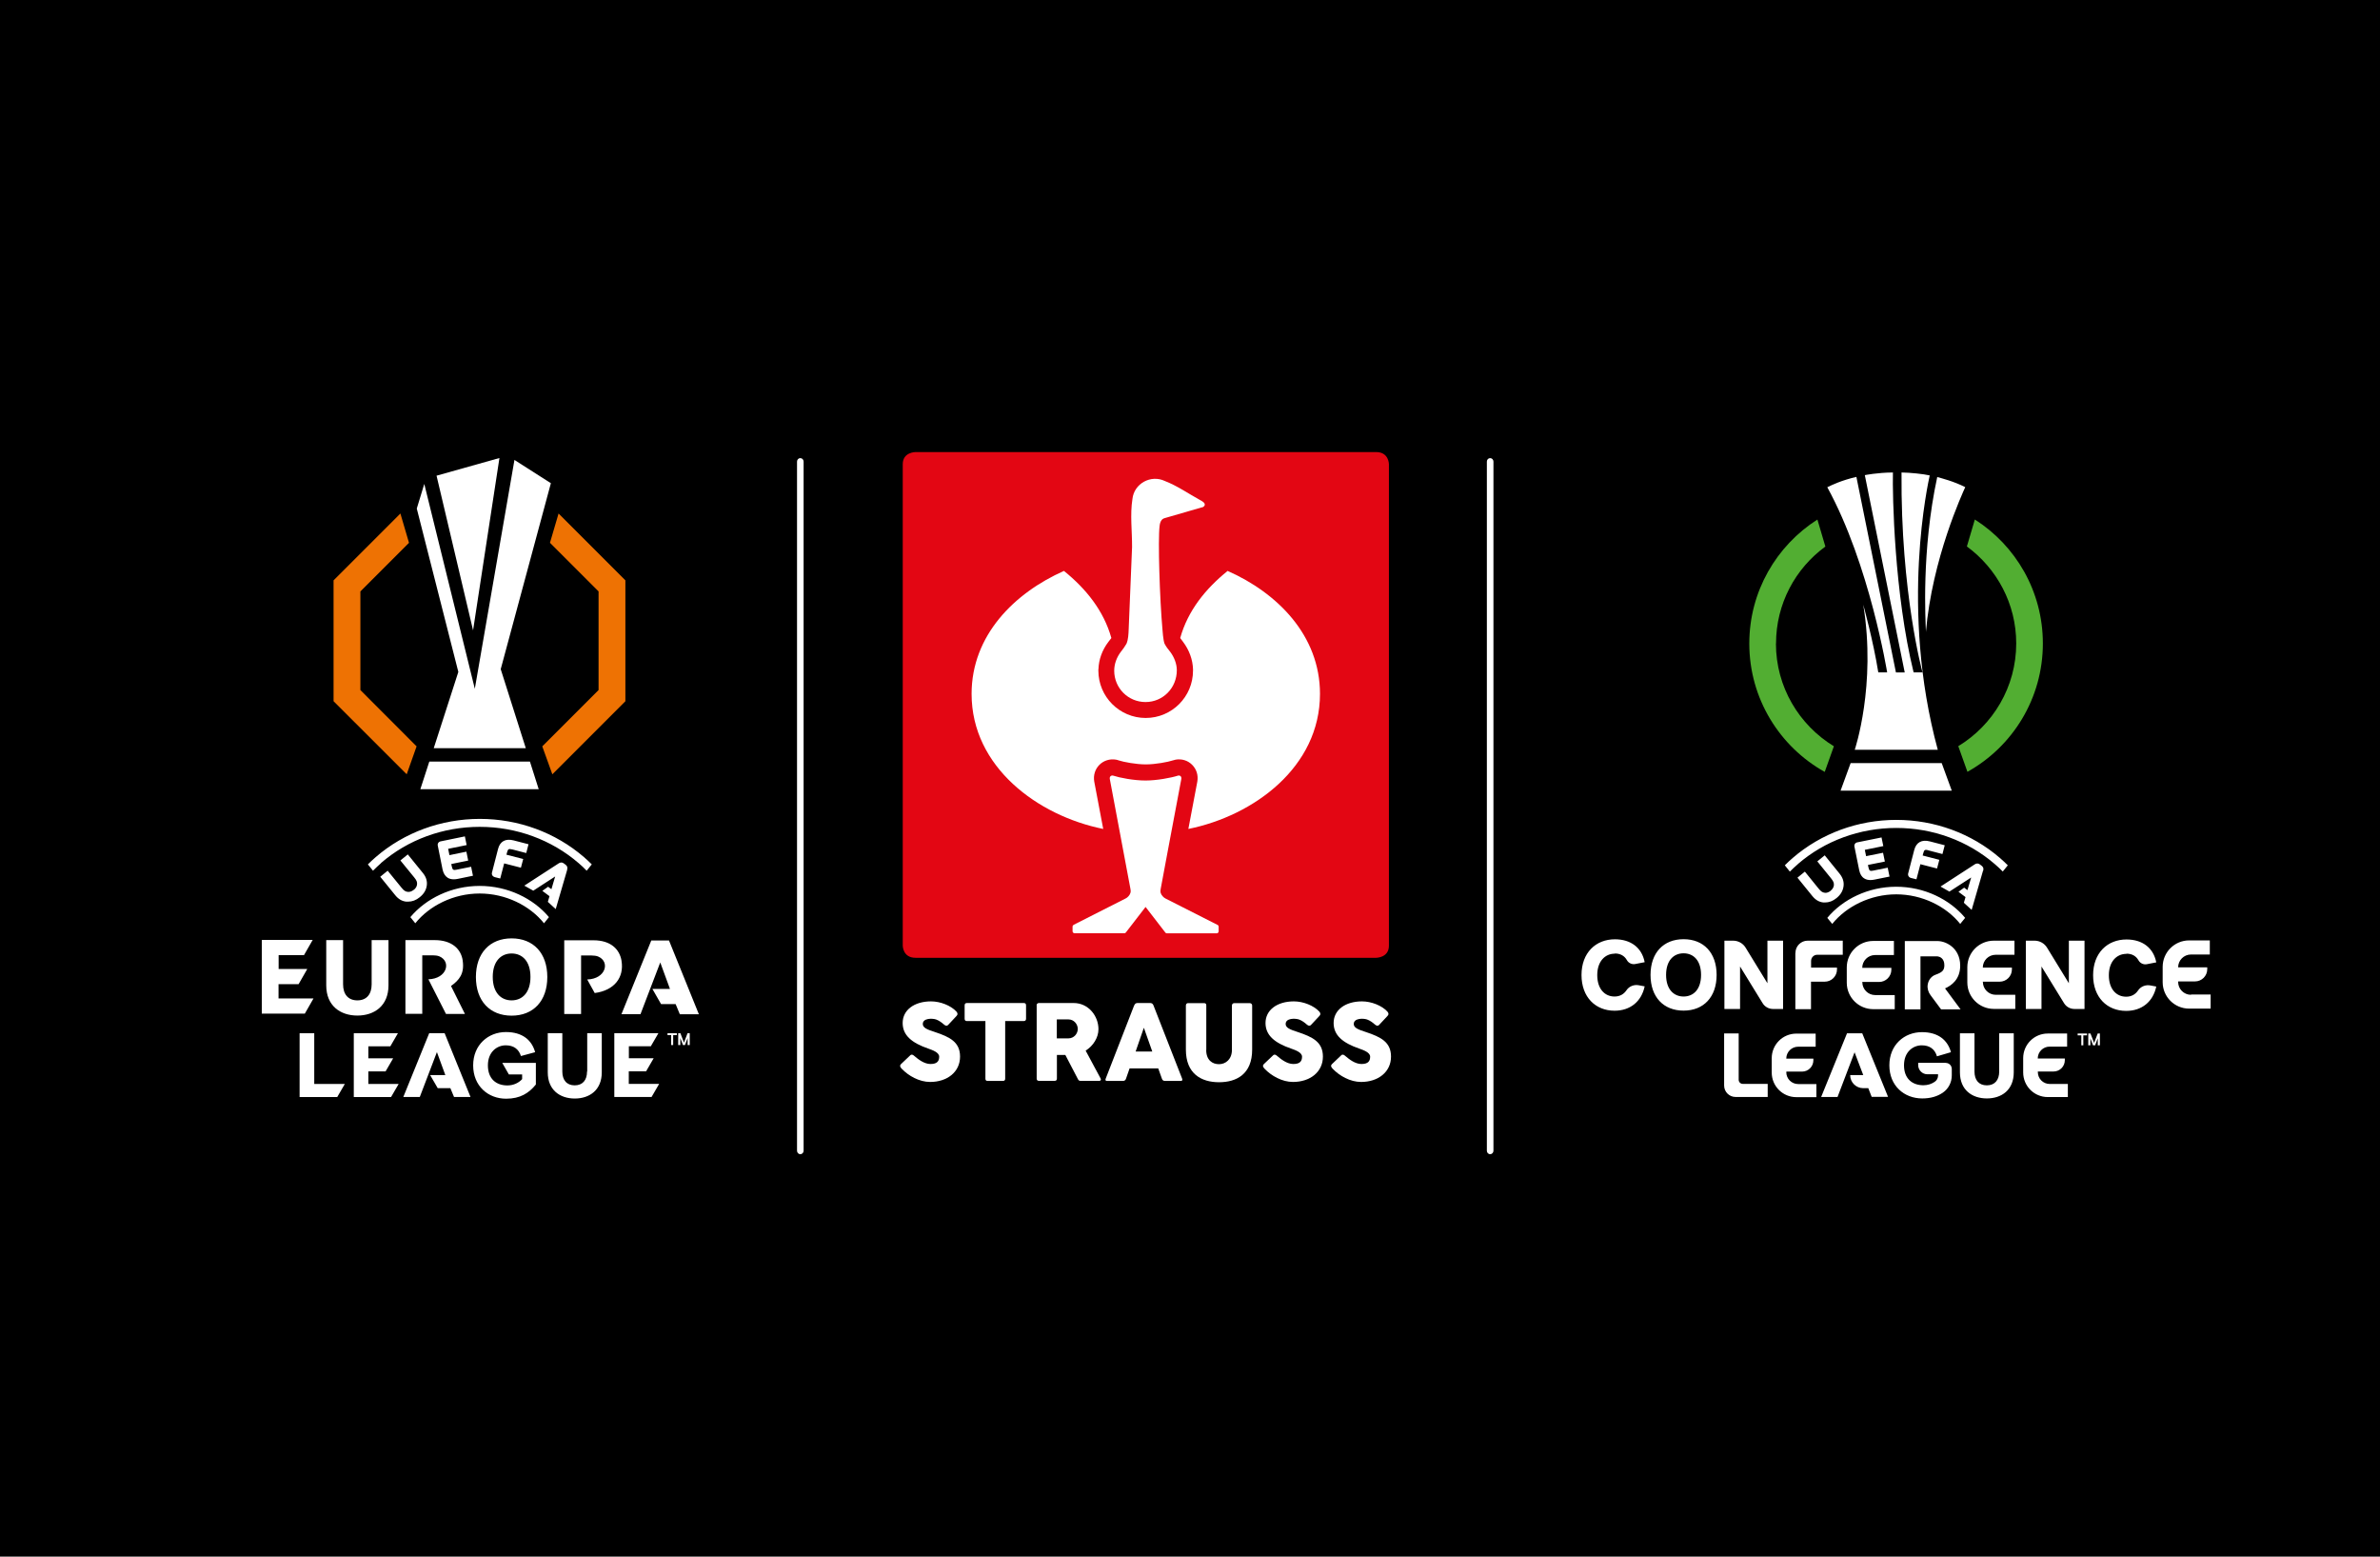 <?xml version="1.0" encoding="UTF-8"?><svg xmlns="http://www.w3.org/2000/svg" width="260" height="170" xmlns:xlink="http://www.w3.org/1999/xlink" viewBox="0 0 260 170"><defs><style>.cls-1{clip-path:url(#clippath-2);}.cls-2{fill:#e30613;}.cls-2,.cls-3,.cls-4,.cls-5,.cls-6,.cls-7{stroke-width:0px;}.cls-4{fill:#52ae32;}.cls-5{fill:none;}.cls-6{fill:#ee7203;}.cls-8{clip-path:url(#clippath-1);}.cls-7{fill:#fff;}.cls-9{clip-path:url(#clippath);}.cls-10{clip-path:url(#clippath-3);}</style><clipPath id="clippath"><rect class="cls-5" x="18.09" y="39.52" width="68.77" height="90.97"/></clipPath><clipPath id="clippath-1"><rect class="cls-5" x="18.09" y="39.52" width="68.77" height="90.97"/></clipPath><clipPath id="clippath-2"><rect class="cls-5" x="162.3" y="39.88" width="89.61" height="90.56"/></clipPath><clipPath id="clippath-3"><rect class="cls-5" x="162.3" y="39.88" width="89.61" height="90.56"/></clipPath></defs><g id="BG"><rect class="cls-3" x="0" y="0" width="260" height="170"/></g><g id="Kacheln"><g id="europa_league"><g id="Ebene_1-2"><path class="cls-7" d="m87.43,126.05c-.2,0-.36-.17-.36-.38V50.41c0-.21.16-.38.36-.38s.36.17.36.38v75.26c0,.21-.16.38-.36.38Z"/><path class="cls-7" d="m162.79,126.05c-.2,0-.36-.17-.36-.38V50.41c0-.21.16-.38.36-.38s.36.17.36.38v75.26c0,.21-.16.38-.36.38Z"/><g class="cls-9"><path class="cls-7" d="m54.56,50.02l-6.87,1.93,3.99,16.89,2.88-18.82h0Zm-7.66,33.15l-.98,3.02h12.93l-.96-3.02h-11Zm.48-1.46h10.06l-2.74-8.63,5.48-20.31-3.98-2.54-4.33,24.99-5.52-22.37-.82,2.69,4.54,17.84-2.69,8.34h0Z"/><polygon class="cls-6" points="39.37 75.36 39.37 64.59 44.68 59.28 43.74 56.08 36.44 63.38 36.44 76.58 44.43 84.56 45.51 81.51 39.37 75.36"/><polygon class="cls-6" points="65.39 75.36 65.39 64.59 60.08 59.28 61.02 56.08 68.32 63.38 68.32 76.58 60.34 84.56 59.24 81.51 65.39 75.36"/><g class="cls-8"><path class="cls-7" d="m55.89,102.48c-2.37,0-3.9,1.6-3.9,4.22s1.53,4.22,3.9,4.22,3.9-1.6,3.9-4.22-1.53-4.22-3.9-4.22m0,6.77c-1.15,0-2.06-.83-2.06-2.56s.91-2.56,2.06-2.56,2.06.83,2.06,2.56-.91,2.56-2.06,2.56m-25.45-1.77h2.18l.95-1.66h-3.13v-1.51h2.77l.95-1.66h-5.56v8.05h4.7l.95-1.66h-3.82v-1.57h0Zm10.16.02c0,1.08-.55,1.75-1.56,1.75s-1.56-.67-1.56-1.75v-4.83h-1.84v4.94c0,2.24,1.55,3.3,3.4,3.3s3.4-1.06,3.4-3.3v-4.94h-1.84v4.83Zm9.95-2.59c-.19-1.31-1.23-2.24-3.06-2.24h-3.2v8.05h1.84v-6.39h1.16c.2,0,.52.03.7.11,1.34.56.85,2.45-1.19,2.51l1.92,3.78h2.07l-1.52-3.05c.89-.63,1.48-1.34,1.28-2.75m17.35,0c-.22-1.31-1.23-2.24-3.06-2.24h-3.2v8.05h1.84v-6.39h1.16c.2,0,.52.03.7.11,1.34.56.85,2.45-1.19,2.51l.82,1.48c2.17-.29,3.22-1.72,2.93-3.5m5.21-2.24h-1.96l-3.26,8.05h2.08l2.16-5.65,1.06,2.89h-1.92l.95,1.66h1.59l.46,1.11h2.08l-3.26-8.05h0Z"/><path class="cls-7" d="m72.92,113.04h.4v1.09h.22v-1.09h.4v-.2h-1.02v.2h0Zm2.19-.2l-.39,1.03-.39-1.03h-.24v1.29h.23v-.77l.29.77h.22l.29-.77v.77h.23v-1.29h-.24,0Z"/><path class="cls-7" d="m55.59,117.34h1.45v.51c-.35.39-.92.69-1.61.69-1.22,0-2.13-.71-2.13-2.19s1-2.19,1.95-2.19c.86,0,1.42.41,1.66,1.17l1.55-.42c-.36-1.32-1.39-2.2-3.19-2.2-1.93,0-3.58,1.39-3.58,3.64s1.63,3.64,3.6,3.64c1.53,0,2.48-.6,3.25-1.55v-2.36h-3.67l.72,1.26h0Zm-21.27-4.5h-1.59v6.97h4.11l.83-1.43h-3.34v-5.54Zm5.91,4.17h1.89l.83-1.43h-2.71v-1.31h2.4l.83-1.43h-4.82v6.97h4.07l.83-1.43h-3.31v-1.37h0Zm28.46,1.36v-1.37h1.89l.83-1.43h-2.71v-1.31h2.4l.83-1.43h-4.82v6.97h4.07l.83-1.43h-3.31Zm-4.56-1.35c0,.94-.48,1.51-1.35,1.51s-1.35-.58-1.35-1.51v-4.19h-1.59v4.28c0,1.94,1.34,2.86,2.95,2.86s2.95-.92,2.95-2.86v-4.28h-1.59v4.19h0Zm-17.24-4.19l-2.83,6.97h1.8l1.87-4.9.92,2.51h-1.66l.83,1.43h1.38l.4.96h1.8l-2.83-6.97h-1.7Z"/><path class="cls-7" d="m45.19,97.18c-.2.17-.44.25-.65.22-.26-.03-.42-.14-.68-.46l-1.51-1.85-.81.66,1.64,2.02c.35.43.75.66,1.22.7.06,0,.11,0,.17,0,.45,0,.88-.15,1.29-.49.46-.37.71-.8.77-1.32.05-.47-.09-.91-.44-1.33l-1.64-2.02-.81.66,1.51,1.85h0c.26.32.34.5.31.77-.02.21-.14.42-.35.59m7.19.4c2.85,0,5.48,1.32,7.03,3.25l.54-.67c-1.7-2.03-4.49-3.41-7.57-3.41s-5.87,1.38-7.57,3.41l.54.67c1.54-1.92,4.17-3.25,7.03-3.25m-10.79-3.32c2.96-2.56,6.79-3.96,10.8-3.96s7.84,1.41,10.8,3.96c.31.26.6.54.88.83l.56-.69c-.28-.28-.57-.55-.86-.8-3.12-2.69-7.16-4.17-11.37-4.17s-8.25,1.48-11.37,4.17c-.3.26-.59.53-.86.8l.56.69c.28-.28.57-.56.88-.83m20.32.74c.05-.15.09-.37-.17-.57l-.16-.12c-.25-.19-.45-.11-.59-.02l-3.75,2.43.98.55,2.39-1.55-.41,1.39-.36-.27-.63.45.78.58-.18.62.86.79,1.25-4.28h0Zm-11.16-3.66l-2.63.54c-.12.02-.22.08-.28.17s-.08.2-.05.32l.52,2.59c.09.42.28.72.56.9.19.12.42.17.68.17.13,0,.28-.02.43-.05l1.65-.34-.2-.98-1.6.32c-.33.07-.43.03-.51-.34l-.06-.28,1.85-.38-.2-.97-1.85.38-.14-.69,2.02-.41-.2-.98h0Zm5.12,1.41l1.58.41.25-.96-1.62-.42c-.89-.23-1.5.1-1.71.94l-.66,2.56c-.03.12-.02.23.04.32.05.09.15.16.26.19l.6.15.43-1.65,1.83.47.25-.95-1.83-.47.07-.27c.09-.36.2-.39.52-.31"/></g></g><g class="cls-1"><g class="cls-10"><path class="cls-7" d="m202.17,83.34l-1.1,3.01h12.15l-1.1-3.01h-9.96,0Zm3.02-9.92c-.54-3.4-1.64-7.38-1.64-7.38,1.44,8.82-.93,15.84-.93,15.84h9.07c-4.2-15.44-1-29.38-.88-29.96-.7-.16-2.14-.31-3.08-.32-.1,13.17,2.29,21.83,2.29,21.83h-.97c-2.11-8.58-2.32-19.38-2.26-21.83-1.71.01-3.07.29-3.07.29l4.36,21.55h-.96s-4.1-20.26-4.32-21.36c-1.63.38-2.67.88-3.18,1.13,4.64,8.46,6.54,20.22,6.54,20.22h-.97Zm5.2-4.37c.68-8.04,4.03-15.24,4.3-15.85-1.24-.63-2.6-.98-3.06-1.1-1.74,8.05-1.28,15.69-1.23,16.95"/><path class="cls-4" d="m194.02,70.28c0-4.35,2.12-8.21,5.39-10.59l-.87-2.95c-4.47,2.85-7.44,7.85-7.44,13.54,0,6.03,3.33,11.28,8.24,14.02l1-2.8c-3.79-2.31-6.33-6.47-6.33-11.22m21.73-13.55l-.87,2.95c3.26,2.39,5.39,6.25,5.39,10.59,0,4.75-2.54,8.92-6.33,11.22l1,2.8c4.92-2.74,8.24-7.99,8.24-14.02,0-5.7-2.97-10.7-7.44-13.54"/><path class="cls-7" d="m196.13,104.08v6.13h1.71v-3h1.5c.74,0,1.34-.6,1.34-1.34v-.2h-2.83v-.73c0-.37.3-.67.67-.67h2.79v-1.54h-3.83c-.74,0-1.34.6-1.34,1.34m-12.22-1.5c-2.19,0-3.61,1.48-3.61,3.9s1.42,3.9,3.61,3.9,3.61-1.48,3.61-3.9-1.42-3.9-3.61-3.9m0,6.26c-1.06,0-1.91-.77-1.91-2.36s.84-2.36,1.91-2.36,1.91.77,1.91,2.36-.84,2.36-1.91,2.36m9.16-1.45l-2.38-3.88c-.29-.48-.81-.77-1.37-.77h-.95v7.46h1.71v-4.64l2.46,4c.24.4.67.64,1.14.64h1.1v-7.46h-1.71v4.64h0Zm32.93,0l-2.38-3.88c-.29-.48-.81-.77-1.37-.77h-.95v7.46h1.71v-4.64l2.46,4c.24.4.67.64,1.14.64h1.1v-7.46h-1.71v4.64h0Zm-49.6-3.25c.6,0,1.05.25,1.32.73.18.32.55.49.91.42l1.03-.2c-.31-1.6-1.53-2.5-3.25-2.5-2.1,0-3.65,1.48-3.65,3.9s1.53,3.9,3.61,3.9c1.71,0,2.94-1,3.29-2.66l-.64-.12c-.52-.1-1.06.11-1.35.55-.28.41-.7.68-1.3.68-1.08,0-1.89-.84-1.89-2.34s.85-2.34,1.92-2.34m55.89,0c.6,0,1.05.25,1.32.73.18.32.55.49.91.42l1.03-.2c-.31-1.6-1.53-2.5-3.25-2.5-2.1,0-3.65,1.48-3.65,3.9s1.53,3.9,3.61,3.9c1.71,0,2.94-1,3.29-2.66l-.64-.12c-.52-.1-1.06.11-1.35.55-.28.41-.7.68-1.3.68-1.08,0-1.89-.84-1.89-2.34s.85-2.34,1.92-2.34m-19.81,3.77c.67-.3,1.65-.96,1.65-2.48,0-1.06-.47-1.7-.87-2.05-.46-.4-1.06-.64-1.65-.64h-3.53v7.46h1.71v-5.79h1.71s.12,0,.2.01c.22.04.7.22.7.96,0,.54-.21.77-.94,1.03-.47.16-.8.57-.88,1.1-.06.4.06.81.31,1.14l1.15,1.55h2.13l-1.69-2.28s0-.02,0-.02m-9.05-.63v-.06h1.84c.74,0,1.34-.6,1.34-1.34v-.2h-3.18c0-.77.63-1.4,1.4-1.4h2.06v-1.54h-2.26c-1.6,0-2.89,1.3-2.89,2.89v1.67c0,1.6,1.3,2.89,2.89,2.89h2.35v-1.54h-2.14c-.77,0-1.4-.63-1.4-1.4m13.16,0v-.06h1.84c.74,0,1.34-.6,1.34-1.34v-.2h-3.18c0-.77.63-1.4,1.4-1.4h2.06v-1.54h-2.26c-1.6,0-2.89,1.3-2.89,2.89v1.67c0,1.6,1.3,2.89,2.89,2.89h2.35v-1.54h-2.14c-.77,0-1.4-.63-1.4-1.4m22.73,1.4c-.77,0-1.4-.63-1.4-1.4v-.06h1.84c.74,0,1.34-.6,1.34-1.34v-.2h-3.18c0-.77.63-1.4,1.4-1.4h2.06v-1.54h-2.26c-1.6,0-2.89,1.3-2.89,2.89v1.67c0,1.6,1.3,2.89,2.89,2.89h2.35v-1.54h-2.14,0Z"/><path class="cls-7" d="m199.99,97.28c-.2.16-.43.25-.64.22-.26-.03-.42-.14-.68-.46l-1.5-1.85-.81.66,1.63,2.01c.35.43.74.65,1.21.7.06,0,.11,0,.16,0,.45,0,.87-.15,1.28-.49.45-.37.7-.8.76-1.32.05-.47-.09-.9-.43-1.33l-1.63-2.01-.81.66,1.5,1.85h0c.26.32.33.5.31.76-.02.21-.14.42-.35.59m7.16.4c2.84,0,5.46,1.32,6.99,3.23l.54-.66c-1.69-2.03-4.47-3.4-7.53-3.4s-5.84,1.37-7.53,3.4l.54.66c1.54-1.91,4.16-3.23,6.99-3.23m-10.74-3.31c2.94-2.54,6.76-3.94,10.75-3.94s7.8,1.4,10.75,3.94c.31.26.6.54.88.82l.55-.68c-.28-.28-.56-.54-.86-.8-3.1-2.68-7.13-4.16-11.32-4.16s-8.22,1.48-11.32,4.16c-.3.26-.59.52-.86.8l.55.69c.28-.28.57-.56.88-.82m20.23.74c.05-.15.09-.37-.17-.57l-.16-.12c-.25-.19-.45-.11-.59-.02l-3.73,2.42.97.55,2.38-1.54-.41,1.38-.36-.27-.62.45.77.58-.18.62.85.78,1.24-4.27h0Zm-11.11-3.65l-2.62.53c-.12.02-.22.08-.27.17-.06.09-.08.2-.05.32l.52,2.57c.09.42.27.72.56.89.19.12.42.17.68.17.13,0,.28-.02.43-.05l1.64-.33-.2-.97-1.59.32c-.32.07-.43.03-.51-.34l-.06-.28,1.85-.37-.2-.96-1.85.37-.14-.69,2.02-.41-.2-.97h0Zm5.1,1.4l1.57.41.25-.96-1.62-.42c-.89-.23-1.49.1-1.71.93l-.66,2.55c-.03.12-.02.23.04.32.05.09.14.16.26.19l.6.15.43-1.65,1.82.47.25-.95-1.82-.47.07-.27c.09-.36.2-.39.52-.31"/><polygon class="cls-7" points="226.97 113.07 227.37 113.07 227.37 114.16 227.59 114.16 227.59 113.07 227.99 113.07 227.99 112.87 226.97 112.87 226.97 113.07"/><polygon class="cls-7" points="229.16 112.87 228.77 113.9 228.37 112.87 228.13 112.87 228.13 114.16 228.36 114.16 228.36 113.39 228.65 114.16 228.88 114.16 229.17 113.39 229.17 114.16 229.4 114.16 229.4 112.87 229.16 112.87"/><path class="cls-7" d="m195.15,117.09v-.06h1.71c.69,0,1.24-.55,1.24-1.24v-.18h-2.96c0-.72.58-1.3,1.3-1.3h1.91v-1.43h-2.11c-1.49,0-2.69,1.2-2.69,2.69v1.56c0,1.49,1.2,2.69,2.69,2.69h2.19v-1.43h-1.99c-.72,0-1.3-.58-1.3-1.3m28.78,1.29c-.72,0-1.3-.58-1.3-1.3v-.06h1.71c.69,0,1.24-.55,1.24-1.24v-.18h-2.96c0-.72.58-1.3,1.3-1.3h1.91v-1.43h-2.11c-1.49,0-2.69,1.2-2.69,2.69v1.56c0,1.49,1.2,2.69,2.69,2.69h2.19v-1.43h-1.99,0Zm-33.98-.45v-5.07h-1.59v5.69c0,.69.56,1.25,1.25,1.25h3.51v-1.43h-2.72c-.25,0-.45-.2-.45-.45m28.46-.9c0,.93-.48,1.51-1.35,1.51s-1.35-.57-1.35-1.51v-4.17h-1.59v4.26c0,1.93,1.34,2.85,2.94,2.85s2.94-.91,2.94-2.85v-4.26h-1.59v4.17h0Zm-5.86-.95h-2.99v.25c0,.55.45,1,1,1h1.17v.13c0,.28-.13.53-.36.69-.33.23-.75.38-1.24.38-1.21,0-2.12-.71-2.12-2.18s.99-2.18,1.94-2.18c.87,0,1.43.42,1.66,1.2l1.53-.45c-.36-1.31-1.38-2.19-3.17-2.19-1.92,0-3.56,1.38-3.56,3.62s1.62,3.62,3.59,3.62c.94,0,1.66-.23,2.25-.63.62-.42.98-1.13.98-1.88v-.71c0-.37-.3-.66-.66-.66m-10.79-3.22l-2.82,6.94h1.79l1.86-4.88.95,2.49h-1.43c0,.79.64,1.43,1.43,1.43h.55l.37.95h1.79l-2.82-6.94h-1.69,0Z"/></g></g><path class="cls-2" d="m98.62,103.28v-52.59c0-1.32,1.39-1.32,1.39-1.32h50.33c1.39,0,1.39,1.32,1.39,1.32v52.59c0,1.32-1.39,1.32-1.39,1.32h-50.33c-1.39,0-1.39-1.32-1.39-1.32h0Z"/><path class="cls-7" d="m120,73.08c.03-1.04.4-2.09,1.1-3,0,0,.23-.29.31-.4-.84-2.99-2.76-5.37-5.18-7.33-5.41,2.4-10.09,7.03-10.09,13.43,0,7.99,7.24,13.31,14.38,14.75-.33-1.76-.98-5.17-.98-5.17-.12-.69.09-1.36.57-1.84.46-.46,1.14-.67,1.79-.56.11.02.21.04.3.08.54.18,1.92.44,2.97.44s2.43-.26,2.97-.44c.09-.03.19-.06.3-.08.66-.11,1.32.09,1.79.56.48.48.69,1.14.57,1.84,0,0-.65,3.42-.98,5.17,7.14-1.44,14.38-6.75,14.38-14.75,0-6.4-4.68-11.04-10.09-13.43-2.42,1.96-4.34,4.33-5.18,7.33.08.12.21.28.3.4.69.91,1.07,1.97,1.1,3.01,0,.04,0,.09,0,.15,0,2.85-2.31,5.17-5.17,5.17s-5.17-2.32-5.17-5.17v-.15h0-.01Zm5.16,25.95s-1.45,1.87-2.17,2.81c-.01.02-.08.08-.17.08h-5.43c-.13,0-.22-.11-.22-.22v-.5c0-.08.05-.16.12-.2l5.68-2.88s.05-.03.08-.05c.02-.02.05-.03.08-.05.21-.17.39-.42.39-.7,0-.01,0-.11-.03-.26,0,0-1.59-8.52-2.25-11.98-.05-.26.13-.42.34-.38.77.25,2.28.54,3.57.54,1.22,0,2.78-.29,3.56-.54.22-.04.39.12.34.38-.66,3.45-2.25,11.98-2.25,11.98-.03.16-.03.25-.03.26,0,.29.18.53.4.71.02.02.05.04.08.05.02.01.08.05.08.05l5.68,2.88c.08.04.12.12.12.2v.5c0,.11-.09.22-.22.22h-5.43c-.09,0-.16-.06-.17-.08-.72-.94-2.17-2.81-2.17-2.81m6.18-43.64c-.32.09-3.83,1.11-3.9,1.13-.11.03-.38.08-.51.25s-.2.37-.23.64c-.2,1.51.02,8.15.31,11.31,0,.06.08,1.2.23,1.57.18.33.38.61.62.89.42.56.72,1.29.72,2,0,1.95-1.52,3.48-3.42,3.48s-3.42-1.53-3.42-3.42c0-.77.29-1.49.72-2.06.23-.29.44-.57.62-.89.2-.46.22-1.08.24-1.57.12-3.08.29-6.93.37-8.99.01-1.7-.23-3.56.04-5.24.18-1.71,2.03-2.69,3.54-1.97,1.37.53,2.57,1.38,3.85,2.08l.18.1c.6.35.24.62.11.68l-.06.02h0Z"/><path class="cls-7" d="m98.44,116.2l.99-.94c.15-.15.29-.08.44.05.42.36,1.08.89,1.78.89.78,0,.95-.37.95-.8,0-.48-.77-.73-1.18-.88-1.84-.63-2.81-1.47-2.81-2.8,0-1.41,1.26-2.36,3.1-2.36,1.03,0,2.17.46,2.77,1.11.16.18.17.34-.02.52l-.88.94c-.16.16-.32.08-.48-.06-.2-.18-.5-.41-.83-.53-.4-.14-1.46-.17-1.46.49,0,.42.49.61,1.33.88,1.62.54,2.74,1.09,2.74,2.68,0,1.68-1.4,2.77-3.27,2.77-1.18,0-2.36-.66-3.11-1.45-.14-.16-.26-.31-.06-.51h0Z"/><path class="cls-7" d="m105.38,109.8c0-.17.08-.26.25-.26h6.21c.17,0,.25.08.25.26v1.45c0,.17-.08.26-.25.26h-2.03v6.29c0,.17-.08.25-.26.25h-1.65c-.17,0-.25-.08-.25-.25v-6.29h-2.02c-.17,0-.25-.08-.25-.26v-1.45h0Z"/><path class="cls-7" d="m115.45,111.32v2.08h1.27c.6,0,1.02-.51,1.02-1.03s-.42-1.04-1.02-1.04h-1.27Zm-2.21-1.52c0-.12.08-.26.25-.26h3.8c1.62,0,2.71,1.42,2.71,2.86,0,.91-.57,1.82-1.4,2.34l1.64,3.05c.06.11.02.25-.14.25h-2.06c-.16,0-.22-.05-.31-.24l-1.35-2.59h-.92v2.58c0,.17-.08.25-.25.25h-1.71c-.16,0-.25-.08-.25-.25v-8h0Z"/><path class="cls-7" d="m124.05,114.84h1.83l-.92-2.6-.9,2.6h0Zm-.14-5.04c.06-.17.18-.26.35-.26h1.4c.16,0,.28.08.35.26l3.13,8c.06.17.01.25-.16.25h-1.71c-.17,0-.29-.08-.34-.25l-.4-1.12h-3.13l-.39,1.12c-.05.17-.17.25-.35.25h-1.71c-.17,0-.23-.08-.16-.25l3.11-8h0Z"/><path class="cls-7" d="m131.77,114.66c0,1.12.67,1.56,1.4,1.56s1.41-.54,1.41-1.56v-4.85c0-.14.1-.26.26-.26h1.67c.18,0,.28.12.28.26v4.82c0,2.66-1.69,3.56-3.62,3.56s-3.62-.92-3.62-3.56v-4.82c0-.14.09-.26.23-.26h1.75c.21,0,.25.11.25.26v4.85h0Z"/><path class="cls-7" d="m138.08,116.2l.99-.94c.15-.15.29-.08.44.05.42.36,1.08.89,1.78.89.78,0,.95-.37.95-.8,0-.48-.77-.73-1.18-.88-1.84-.63-2.81-1.47-2.81-2.8,0-1.41,1.26-2.36,3.1-2.36,1.03,0,2.17.46,2.77,1.11.16.18.17.34-.02.52l-.88.94c-.16.16-.32.08-.48-.06-.2-.18-.5-.41-.83-.53-.41-.14-1.46-.17-1.46.49,0,.42.49.61,1.33.88,1.62.54,2.74,1.09,2.74,2.68,0,1.68-1.4,2.77-3.27,2.77-1.18,0-2.36-.66-3.11-1.45-.14-.16-.26-.31-.06-.51h0Z"/><path class="cls-7" d="m145.52,116.2l.99-.94c.15-.15.29-.08.44.05.42.36,1.08.89,1.78.89.78,0,.95-.37.95-.8,0-.48-.77-.73-1.18-.88-1.84-.63-2.81-1.47-2.81-2.8,0-1.41,1.26-2.36,3.1-2.36,1.03,0,2.17.46,2.77,1.11.16.18.17.34-.02.52l-.88.94c-.16.16-.32.08-.48-.06-.2-.18-.5-.41-.83-.53-.4-.14-1.46-.17-1.46.49,0,.42.49.61,1.33.88,1.62.54,2.74,1.09,2.74,2.68,0,1.68-1.4,2.77-3.27,2.77-1.18,0-2.36-.66-3.11-1.45-.14-.16-.26-.31-.06-.51h0Z"/></g></g></g></svg>